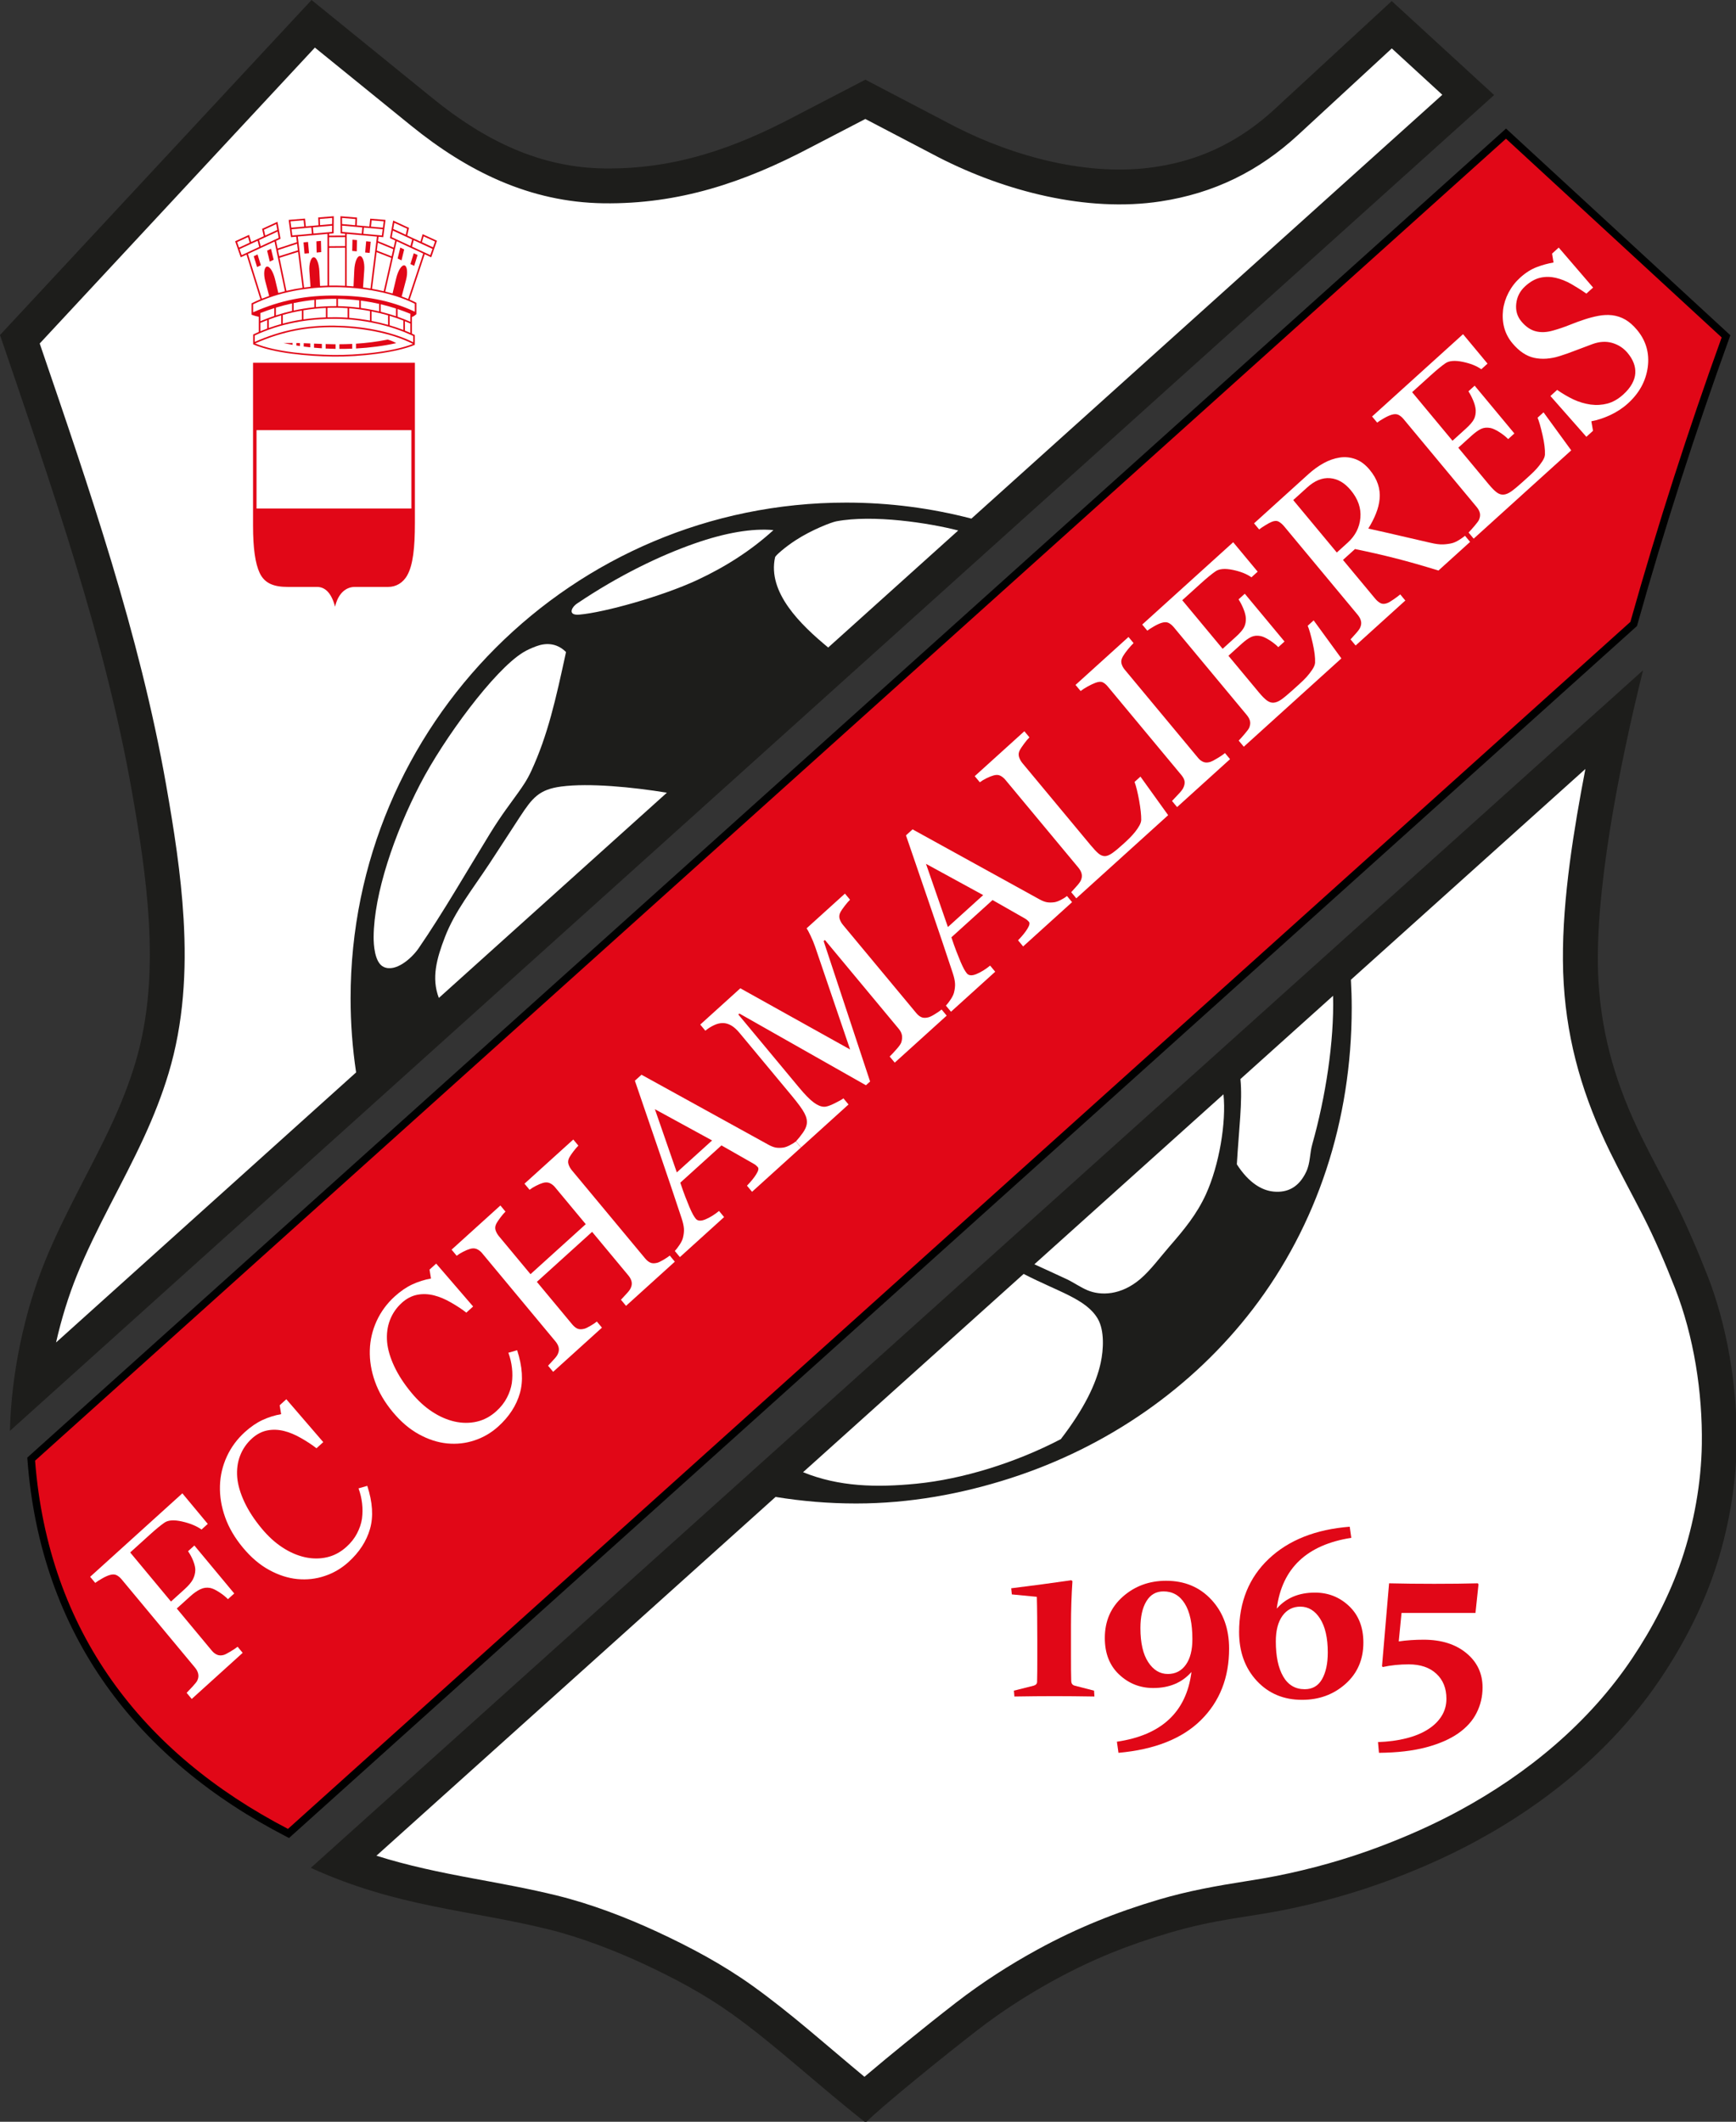 <svg xmlns:inkscape="http://www.inkscape.org/namespaces/inkscape" xmlns:sodipodi="http://sodipodi.sourceforge.net/DTD/sodipodi-0.dtd" xmlns="http://www.w3.org/2000/svg" xmlns:svg="http://www.w3.org/2000/svg" width="531.975" height="650" id="svg106" viewBox="0 0 531.975 650" inkscape:version="1.2 (dc2aeda, 2022-05-15)"><rect x="0" y="0" width="531.975" height="650" fill="#333333" stroke="none"/><defs id="defs110"></defs><g id="g2419" transform="scale(1.147)" style="stroke-width:0.872"><path d="m 83.237,0 32.384,26.279 c 14.037,11.39 28.758,18.476 45.747,18.71 18.688,0.257 34.58,-5.268 50.848,-13.848 l 18.98,-9.861 23.944,12.524 c 15.774,8.057 35.798,13.49 53.557,10.777 7.486,-1.143 19.504,-4.045 31.835,-15.425 L 371.818,0.282 399.176,25.383 2.657,382.165 c 0.322,-15.195 3.901,-31.862 9.298,-45.145 5.353,-13.175 12.546,-25.166 18.081,-37.213 2.393,-5.209 4.464,-10.433 6.071,-15.765 3.761,-12.48 4.397,-25.299 3.646,-38.145 C 39.088,234.54 37.237,222.722 35.227,211.31 28.047,170.546 13.849,130.077 0,89.481 Z" style="fill:#1d1d1b;fill-rule:evenodd;stroke-width:0.872" id="path2"></path><path d="m 84.128,12.71 -73.519,79.033 c 13.203,38.624 26.696,77.702 33.785,117.952 2.075,11.784 3.952,23.704 4.651,35.658 0.818,13.991 0.039,27.885 -4.026,41.374 -1.751,5.81 -3.994,11.454 -6.525,16.965 -5.701,12.409 -12.767,24.161 -17.915,36.831 -2.288,5.632 -4.178,11.76 -5.6,18.032 l 80.162,-72.129 c -0.969,-6.457 -1.475,-13.067 -1.475,-19.794 0,-73.106 59.286,-132.392 132.392,-132.392 11.563,0 22.778,1.487 33.469,4.274 L 385.334,25.316 371.837,12.932 346.846,35.997 C 336.259,45.767 324.295,51.615 310.103,53.783 290.356,56.8 268.481,51.072 250.906,42.094 L 250.826,42.053 231.181,31.778 216.532,39.388 c -17.679,9.321 -35.082,15.186 -55.292,14.908 -19.705,-0.271 -36.402,-8.551 -51.484,-20.789 z m 33.117,253.828 60.925,-54.819 c -9.19,-1.497 -20.777,-2.633 -28.242,-1.645 -5.957,0.788 -7.719,3.069 -11.01,8.072 -2.328,3.538 -5.426,8.38 -8.146,12.495 -4.69,7.096 -9.24,12.743 -11.889,19.609 -2.219,5.751 -3.672,10.961 -1.637,16.288 z m 104.018,-93.593 34.742,-31.26 c -7.903,-2.028 -22.697,-4.299 -32.553,-2.453 -1.383,0.259 -6.588,2.288 -10.761,4.98 -3.045,1.964 -5.524,4.192 -5.618,4.615 -2.087,9.408 6.808,18.029 14.19,24.118 z m -70.044,1.209 c -2.749,12.723 -4.876,22.203 -9.259,31.713 -1.192,2.586 -2.329,4.148 -3.552,5.879 -2.039,2.885 -4.322,5.738 -7.507,10.907 -5.876,9.54 -12.593,21.218 -19.065,30.622 -1.879,2.731 -6.18,6.49 -9.362,4.968 -2.417,-1.156 -2.664,-6.008 -2.653,-7.978 0.071,-11.608 5.617,-27.698 12.41,-40.795 6.381,-12.303 19.772,-30.442 27.48,-35.19 1.107,-0.682 2.224,-1.169 3.488,-1.648 2.416,-0.916 5.431,-1.067 8.019,1.522 z m 55.417,-32.572 c -5.82,5.316 -12.678,9.766 -20.401,13.353 -9.322,4.329 -24.759,8.648 -31.449,9.224 -3.167,0.273 -2.145,-1.933 -0.623,-2.958 11.275,-7.599 22.219,-12.812 31.288,-16 8.415,-2.958 15.566,-4.128 21.185,-3.619 z" style="fill:#ffffff;fill-rule:evenodd;stroke-width:0.872" id="path4"></path><path d="m 83.034,498.882 355.933,-319.865 c -6.395,25.651 -13.302,60.744 -11.909,83.201 0.929,14.964 4.865,27.903 11.422,41.305 2.773,5.668 5.759,11.089 8.655,16.745 3.249,6.345 6.394,13.673 9.013,20.345 5.189,13.222 8.066,29.497 7.825,45.302 -0.171,11.257 -2.322,23.158 -5.912,33.762 -3.449,10.189 -8.53,19.86 -14.26,28.415 -12.117,18.085 -29.32,32.749 -49.474,43.674 -7.14,3.87 -14.78,7.272 -22.533,10.19 -9.484,3.57 -19.284,6.302 -29.166,8.255 -9.803,1.937 -17.977,2.39 -30.445,6.087 -10.679,3.167 -20.191,6.923 -30.42,12.508 -6.999,3.821 -13.98,8.277 -20.597,13.39 -8.314,6.423 -26.034,20.729 -29.886,24.733 -13.427,-10.575 -24.095,-20.707 -35.677,-28.996 -7.232,-5.176 -15.11,-9.436 -23.991,-13.554 -7.361,-3.413 -16.663,-7.002 -25.018,-9.06 -21.36,-5.262 -40.419,-5.9 -63.559,-16.437 z" style="fill:#1d1d1b;fill-rule:evenodd;stroke-width:0.872" id="path6"></path><path d="m 230.952,554.691 c 0.218,-0.184 0.434,-0.368 0.649,-0.551 3.34,-2.838 6.729,-5.623 10.13,-8.385 4.54,-3.686 9.116,-7.35 13.744,-10.926 6.872,-5.309 14.208,-10.033 21.827,-14.193 10.387,-5.672 20.898,-9.901 32.235,-13.262 7.957,-2.359 15.524,-3.691 23.679,-4.978 2.543,-0.401 5.082,-0.817 7.608,-1.316 9.417,-1.861 18.706,-4.453 27.692,-7.835 7.312,-2.752 14.505,-5.938 21.375,-9.662 18.207,-9.869 34.589,-23.375 46.177,-40.671 5.429,-8.103 10.045,-16.968 13.177,-26.218 3.307,-9.768 5.265,-20.6 5.422,-30.919 0.211,-13.843 -2.125,-28.873 -7.183,-41.76 -2.585,-6.587 -5.407,-13.204 -8.633,-19.503 -2.89,-5.644 -5.944,-11.2 -8.731,-16.897 -7.061,-14.432 -11.353,-28.729 -12.351,-44.82 -1.019,-16.416 1.711,-35.131 4.64,-51.293 0.37,-2.042 0.754,-4.083 1.15,-6.122 l -62.645,56.297 c 0.139,2.481 0.216,4.979 0.216,7.495 0,30.27 -9.319,58.172 -26.419,80.475 -16.134,21.042 -38.821,36.823 -64.845,45.191 -13.008,4.183 -26.852,6.726 -41.127,6.726 -7.333,0 -14.524,-0.606 -21.533,-1.753 l -106.635,95.829 c 8.412,2.656 16.901,4.419 25.985,6.101 7.458,1.381 14.897,2.725 22.267,4.541 9.008,2.219 18.299,5.755 26.707,9.654 8.889,4.122 17.51,8.717 25.492,14.429 10.412,7.45 20.024,16.128 29.933,24.327 z m 125.194,-288.729 -24.747,22.239 c 0.596,5.96 -0.416,13.405 -0.962,22.776 3.224,5.018 6.739,6.968 9.753,7.274 3.875,0.394 6.846,-1.228 8.762,-5.236 1.15,-2.406 0.931,-4.891 1.647,-7.426 3.511,-12.422 5.873,-27.353 5.548,-39.627 z m -29.277,26.31 -50.526,45.406 c 2.909,1.351 5.759,2.601 8.73,4.015 1.772,0.844 3.594,2.14 5.488,2.931 3.498,1.46 8.899,1.401 14.087,-3.017 2.743,-2.335 5.346,-5.884 7.731,-8.623 3.977,-4.566 7.362,-8.652 9.815,-14.034 3.517,-7.718 5.458,-19.158 4.674,-26.677 z m -53.385,47.975 -58.933,52.961 c 9.632,3.908 19.619,4.121 30.289,3.071 12.207,-1.201 26.397,-5.541 38.574,-11.906 6.188,-8.043 9.429,-14.722 10.651,-20.365 0.749,-3.46 1.058,-8.613 -0.773,-11.768 -3.081,-5.312 -10.609,-7.226 -19.808,-11.992 z" style="fill:#ffffff;fill-rule:evenodd;stroke-width:0.872" id="path8"></path></g><g id="g2413" transform="scale(1.147)" style="stroke-width:0.872"><g id="g2394" style="stroke-width:0.872"><path style="color:#000000;fill:#000000;fill-rule:evenodd;stroke-width:0.872;-inkscape-stroke:none" d="M 402.359,34.342 7.289,389.309 l 0.037,0.49 c 3.488,46.765 29.294,80.221 69.281,100.793 l 0.613,0.316 360.121,-323.707 0.078,-0.279 c 7.385,-26.253 15.598,-51.742 24.643,-76.75 l 0.227,-0.625 z" id="path1970"></path><path style="color:#000000;fill:#e10717;fill-opacity:1;fill-rule:evenodd;stroke-width:0.872;-inkscape-stroke:none" d="m 402.342,37.045 57.623,53.082 C 451.027,114.887 442.895,140.117 435.58,166.096 L 76.936,488.475 C 37.91,468.195 12.932,435.742 9.371,390.129 Z" id="path1976"></path></g><g id="g674" style="stroke-width:0.872"><path d="m 55.508,407.015 -1.662,1.504 c -1.315,-0.928 -3.041,-1.651 -5.165,-2.136 -2.131,-0.493 -3.708,-0.4 -4.718,0.28 -0.505,0.347 -1.089,0.792 -1.742,1.328 -0.653,0.536 -1.376,1.163 -2.177,1.887 l -5.265,4.764 10.901,13.108 3.603,-3.26 c 1.095,-0.991 1.843,-1.875 2.252,-2.657 0.402,-0.79 0.623,-1.623 0.641,-2.492 0.014,-0.604 -0.151,-1.376 -0.504,-2.309 -0.352,-0.933 -0.827,-1.838 -1.43,-2.722 l 1.685,-1.524 10.653,12.81 -1.685,1.524 c -0.607,-0.634 -1.391,-1.259 -2.366,-1.89 -0.968,-0.623 -1.764,-0.99 -2.378,-1.109 -0.908,-0.168 -1.793,-0.055 -2.635,0.349 -0.842,0.404 -1.742,1.025 -2.686,1.88 l -3.603,3.26 9.354,11.248 c 0.424,0.51 0.887,0.876 1.416,1.098 0.522,0.229 1.129,0.244 1.823,0.043 0.311,-0.089 0.891,-0.394 1.762,-0.906 0.864,-0.521 1.495,-0.94 1.893,-1.273 l 1.358,1.633 -13.612,12.316 -1.358,-1.633 c 0.419,-0.435 0.97,-1.015 1.643,-1.748 0.681,-0.741 1.086,-1.258 1.221,-1.573 0.275,-0.593 0.352,-1.185 0.222,-1.755 -0.116,-0.569 -0.409,-1.129 -0.873,-1.686 L 32.494,421.827 c -0.417,-0.502 -0.873,-0.875 -1.358,-1.123 -0.492,-0.242 -1.093,-0.248 -1.816,-0.035 -0.564,0.166 -1.25,0.471 -2.046,0.93 -0.803,0.451 -1.403,0.843 -1.83,1.174 l -1.358,-1.632 24.633,-22.289 z" style="fill:#ffffff;fill-rule:evenodd;stroke-width:0.872" id="path12"></path><path d="m 93.105,417.205 c -1.873,1.695 -3.991,2.937 -6.345,3.719 -2.355,0.797 -4.794,1.064 -7.325,0.823 -2.509,-0.247 -5.021,-1.056 -7.529,-2.432 -2.515,-1.369 -4.846,-3.36 -7.013,-5.966 -2.167,-2.606 -3.754,-5.31 -4.753,-8.134 -0.999,-2.81 -1.456,-5.602 -1.375,-8.371 0.077,-2.725 0.691,-5.33 1.834,-7.823 1.143,-2.478 2.753,-4.664 4.831,-6.544 1.549,-1.401 3.117,-2.476 4.704,-3.211 1.587,-0.734 3.244,-1.257 4.977,-1.56 l -0.392,-2.382 1.775,-1.606 9.87,11.455 -1.813,1.641 c -1.174,-0.918 -2.554,-1.829 -4.133,-2.725 -1.571,-0.903 -3.064,-1.52 -4.455,-1.871 -1.578,-0.402 -3.103,-0.452 -4.559,-0.166 -1.464,0.293 -2.83,1.006 -4.084,2.141 -1.428,1.292 -2.49,2.831 -3.174,4.605 -0.683,1.773 -0.939,3.71 -0.767,5.811 0.178,2.013 0.818,4.199 1.925,6.566 1.109,2.353 2.643,4.707 4.608,7.069 1.736,2.088 3.572,3.77 5.534,5.047 1.955,1.284 3.947,2.151 5.987,2.615 2.028,0.449 3.994,0.458 5.9,0.026 1.905,-0.431 3.655,-1.367 5.249,-2.809 1.194,-1.08 2.133,-2.274 2.804,-3.569 0.678,-1.302 1.123,-2.613 1.321,-3.919 0.179,-1.345 0.196,-2.694 0.036,-4.063 -0.153,-1.362 -0.469,-2.712 -0.955,-4.046 l 2.34,-0.673 c 1.42,4.382 1.669,8.215 0.724,11.505 -0.944,3.275 -2.855,6.229 -5.748,8.847 z" style="fill:#ffffff;fill-rule:evenodd;stroke-width:0.872" id="path14"></path><path d="m 133.14,380.98 c -1.873,1.695 -3.991,2.937 -6.345,3.719 -2.355,0.797 -4.794,1.064 -7.325,0.823 -2.509,-0.247 -5.021,-1.056 -7.529,-2.432 -2.515,-1.369 -4.846,-3.36 -7.013,-5.966 -2.167,-2.606 -3.754,-5.31 -4.752,-8.134 -0.999,-2.81 -1.456,-5.602 -1.375,-8.371 0.077,-2.725 0.691,-5.33 1.834,-7.823 1.143,-2.478 2.753,-4.664 4.83,-6.544 1.549,-1.401 3.117,-2.476 4.704,-3.211 1.587,-0.734 3.244,-1.257 4.977,-1.56 l -0.392,-2.382 1.775,-1.606 9.87,11.455 -1.813,1.641 c -1.174,-0.918 -2.554,-1.829 -4.133,-2.725 -1.571,-0.903 -3.064,-1.52 -4.455,-1.871 -1.578,-0.402 -3.103,-0.452 -4.559,-0.166 -1.464,0.293 -2.83,1.006 -4.084,2.141 -1.428,1.292 -2.49,2.831 -3.174,4.605 -0.683,1.773 -0.938,3.71 -0.767,5.811 0.178,2.013 0.817,4.199 1.925,6.566 1.109,2.353 2.643,4.707 4.608,7.069 1.736,2.088 3.572,3.77 5.534,5.047 1.955,1.285 3.946,2.151 5.987,2.615 2.028,0.449 3.994,0.458 5.9,0.026 1.905,-0.431 3.655,-1.367 5.249,-2.809 1.193,-1.08 2.133,-2.274 2.804,-3.569 0.678,-1.302 1.123,-2.613 1.321,-3.919 0.179,-1.345 0.195,-2.694 0.036,-4.063 -0.153,-1.362 -0.469,-2.712 -0.955,-4.046 l 2.34,-0.673 c 1.42,4.382 1.669,8.215 0.724,11.505 -0.944,3.275 -2.856,6.229 -5.748,8.847 z" style="fill:#ffffff;fill-rule:evenodd;stroke-width:0.872" id="path16"></path><path d="m 180.291,336.981 -13.038,11.797 -1.358,-1.633 c 0.329,-0.353 0.804,-0.865 1.424,-1.536 0.626,-0.663 1.009,-1.175 1.154,-1.526 0.296,-0.584 0.385,-1.16 0.276,-1.722 -0.109,-0.561 -0.408,-1.144 -0.904,-1.74 l -9.654,-11.609 -14.76,13.355 9.445,11.358 c 0.444,0.534 0.906,0.914 1.379,1.132 0.481,0.212 1.081,0.233 1.815,0.05 0.367,-0.084 0.923,-0.354 1.683,-0.794 0.753,-0.447 1.325,-0.827 1.708,-1.146 l 1.358,1.633 -13.038,11.797 -1.358,-1.633 c 0.329,-0.352 0.803,-0.865 1.423,-1.536 0.626,-0.663 1.009,-1.174 1.154,-1.525 0.288,-0.577 0.378,-1.153 0.276,-1.722 -0.109,-0.561 -0.408,-1.143 -0.904,-1.74 l -19.582,-23.548 c -0.405,-0.487 -0.875,-0.845 -1.403,-1.083 -0.536,-0.23 -1.129,-0.243 -1.793,-0.055 -0.564,0.166 -1.197,0.423 -1.888,0.786 -0.697,0.356 -1.26,0.714 -1.701,1.058 l -1.358,-1.633 13.038,-11.797 1.358,1.633 c -0.403,0.392 -0.85,0.92 -1.349,1.578 -0.492,0.666 -0.847,1.179 -1.05,1.555 -0.349,0.646 -0.427,1.253 -0.248,1.835 0.193,0.582 0.501,1.128 0.919,1.63 l 8.414,10.117 14.76,-13.355 -8.224,-9.89 c -0.405,-0.487 -0.875,-0.845 -1.403,-1.083 -0.536,-0.231 -1.129,-0.244 -1.793,-0.055 -0.564,0.166 -1.197,0.422 -1.888,0.786 -0.697,0.356 -1.26,0.714 -1.701,1.058 l -1.358,-1.632 13.038,-11.797 1.358,1.633 c -0.402,0.391 -0.85,0.92 -1.349,1.578 -0.492,0.665 -0.847,1.179 -1.05,1.555 -0.349,0.646 -0.427,1.253 -0.241,1.827 0.185,0.589 0.494,1.135 0.911,1.637 l 19.563,23.524 c 0.444,0.533 0.905,0.914 1.386,1.125 0.473,0.219 1.073,0.24 1.808,0.057 0.367,-0.084 0.923,-0.354 1.683,-0.794 0.753,-0.448 1.325,-0.827 1.708,-1.146 z" style="fill:#ffffff;fill-rule:evenodd;stroke-width:0.872" id="path18"></path><path d="m 213.996,306.483 -13.076,11.831 -1.358,-1.633 c 1.083,-1.117 1.911,-2.128 2.478,-3.054 0.574,-0.918 0.717,-1.542 0.436,-1.88 -0.118,-0.141 -0.27,-0.292 -0.463,-0.461 -0.2,-0.177 -0.389,-0.309 -0.58,-0.411 l -8.683,-4.95 -10.998,9.952 c 0.472,1.444 0.916,2.678 1.318,3.718 0.402,1.025 0.782,1.975 1.139,2.835 0.359,0.83 0.674,1.495 0.938,1.971 0.278,0.478 0.52,0.849 0.736,1.109 0.509,0.612 1.368,0.674 2.578,0.171 1.21,-0.503 2.423,-1.257 3.638,-2.247 l 1.358,1.633 -11.814,10.69 -1.358,-1.633 c 0.359,-0.38 0.763,-0.897 1.213,-1.565 0.457,-0.661 0.769,-1.287 0.937,-1.866 0.243,-0.949 0.337,-1.791 0.284,-2.54 -0.054,-0.749 -0.253,-1.656 -0.608,-2.737 -1.822,-5.518 -3.902,-11.696 -6.248,-18.529 -2.339,-6.824 -4.427,-12.9 -6.247,-18.241 l 1.768,-1.599 33.877,18.674 c 0.715,0.398 1.369,0.659 1.955,0.775 0.594,0.11 1.273,0.114 2.072,0.009 0.523,-0.088 1.111,-0.304 1.772,-0.654 0.676,-0.35 1.194,-0.681 1.577,-1.001 z m -23.75,-1.88 -15.281,-8.347 5.854,16.877 z" style="fill:#ffffff;fill-rule:evenodd;stroke-width:0.872" id="path20"></path><path d="m 252.921,271.262 -13.876,12.556 -1.358,-1.633 c 0.493,-0.474 1.09,-1.11 1.797,-1.914 0.721,-0.804 1.154,-1.43 1.312,-1.861 0.212,-0.701 0.271,-1.346 0.169,-1.914 -0.102,-0.568 -0.38,-1.142 -0.85,-1.707 l -19.732,-23.728 -0.333,0.301 12.409,37.494 -1.111,1.005 -33.8,-19.156 -0.287,0.26 16.201,19.482 c 1.567,1.884 2.874,3.218 3.917,3.994 1.043,0.776 1.985,1.161 2.806,1.161 0.592,0.028 1.519,-0.274 2.78,-0.907 1.26,-0.618 2.049,-1.07 2.372,-1.335 l 1.358,1.633 -12.675,11.469 -1.358,-1.633 c 0.613,-0.664 1.216,-1.403 1.798,-2.232 0.596,-0.828 0.947,-1.6 1.066,-2.3 0.161,-0.888 -0.032,-1.869 -0.587,-2.935 -0.541,-1.065 -1.684,-2.63 -3.421,-4.718 l -13.883,-16.695 c -0.803,-0.966 -1.568,-1.663 -2.304,-2.07 -0.728,-0.414 -1.457,-0.621 -2.192,-0.63 -0.799,-0.006 -1.613,0.194 -2.441,0.599 -0.834,0.398 -1.583,0.882 -2.259,1.439 l -1.358,-1.633 10.711,-9.692 29.327,16.339 -9.335,-27.414 c -0.347,-1.006 -0.758,-2.01 -1.247,-3.012 -0.475,-1.001 -0.826,-1.646 -1.039,-1.935 l 10.243,-9.268 1.358,1.633 c -0.403,0.392 -0.865,0.934 -1.409,1.633 -0.538,0.706 -0.914,1.24 -1.118,1.617 -0.349,0.646 -0.435,1.26 -0.256,1.841 0.178,0.596 0.486,1.142 0.904,1.644 l 19.562,23.524 c 0.444,0.534 0.905,0.914 1.393,1.118 0.481,0.212 1.088,0.226 1.823,0.043 0.388,-0.09 0.981,-0.365 1.765,-0.854 0.791,-0.481 1.386,-0.896 1.799,-1.243 z" style="fill:#ffffff;fill-rule:evenodd;stroke-width:0.872" id="path22"></path><path d="m 286.422,240.95 -13.076,11.832 -1.358,-1.633 c 1.083,-1.118 1.911,-2.128 2.478,-3.054 0.574,-0.918 0.717,-1.542 0.436,-1.88 -0.118,-0.141 -0.27,-0.292 -0.463,-0.461 -0.2,-0.177 -0.389,-0.309 -0.58,-0.411 l -8.683,-4.95 -10.998,9.952 c 0.472,1.444 0.916,2.678 1.318,3.718 0.402,1.025 0.782,1.975 1.139,2.835 0.359,0.83 0.674,1.495 0.938,1.971 0.278,0.478 0.52,0.849 0.736,1.109 0.509,0.612 1.368,0.674 2.578,0.171 1.21,-0.503 2.423,-1.257 3.638,-2.247 l 1.358,1.633 -11.814,10.69 -1.358,-1.633 c 0.359,-0.38 0.763,-0.897 1.213,-1.566 0.457,-0.661 0.769,-1.287 0.937,-1.866 0.243,-0.95 0.337,-1.791 0.284,-2.54 -0.054,-0.749 -0.253,-1.656 -0.608,-2.737 -1.822,-5.518 -3.902,-11.696 -6.248,-18.529 -2.339,-6.824 -4.427,-12.9 -6.247,-18.241 l 1.767,-1.599 33.877,18.674 c 0.715,0.398 1.369,0.659 1.955,0.775 0.594,0.109 1.273,0.114 2.072,0.009 0.523,-0.088 1.111,-0.304 1.772,-0.654 0.675,-0.35 1.194,-0.681 1.577,-1.001 z m -23.75,-1.88 -15.281,-8.347 5.854,16.877 z" style="fill:#ffffff;fill-rule:evenodd;stroke-width:0.872" id="path24"></path><path d="m 304.686,207.421 7.403,10.303 -24.542,22.207 -1.358,-1.633 c 0.329,-0.353 0.797,-0.873 1.404,-1.559 0.614,-0.679 0.997,-1.205 1.157,-1.57 0.275,-0.593 0.359,-1.177 0.235,-1.739 -0.116,-0.569 -0.422,-1.145 -0.918,-1.741 l -19.432,-23.367 c -0.431,-0.518 -0.899,-0.906 -1.406,-1.149 -0.499,-0.25 -1.107,-0.264 -1.808,-0.057 -0.49,0.127 -1.116,0.377 -1.878,0.75 -0.755,0.381 -1.347,0.737 -1.773,1.068 l -1.358,-1.633 13.257,-11.995 1.358,1.633 c -0.403,0.392 -0.873,0.941 -1.412,1.676 -0.54,0.736 -0.918,1.285 -1.121,1.661 -0.356,0.638 -0.435,1.26 -0.252,1.878 0.191,0.612 0.492,1.164 0.916,1.675 l 18.224,21.915 c 0.842,1.012 1.54,1.756 2.102,2.225 0.562,0.468 1.14,0.702 1.756,0.695 0.568,-0.033 1.225,-0.31 1.962,-0.84 0.744,-0.522 1.713,-1.33 2.922,-2.424 0.551,-0.499 1.111,-1.019 1.674,-1.584 0.563,-0.564 1.07,-1.133 1.528,-1.712 0.435,-0.559 0.807,-1.115 1.114,-1.669 0.294,-0.554 0.449,-1.052 0.451,-1.48 0.017,-1.254 -0.168,-2.956 -0.548,-5.116 -0.394,-2.161 -0.801,-3.829 -1.229,-4.996 z" style="fill:#ffffff;fill-rule:evenodd;stroke-width:0.872" id="path26"></path><path d="m 328.625,202.762 -14.148,12.802 -1.358,-1.633 c 0.374,-0.394 0.909,-0.96 1.612,-1.707 0.71,-0.739 1.16,-1.311 1.365,-1.717 0.321,-0.633 0.447,-1.23 0.387,-1.78 -0.068,-0.544 -0.361,-1.118 -0.87,-1.73 l -19.66,-23.642 c -0.444,-0.534 -0.891,-0.913 -1.358,-1.124 -0.459,-0.218 -1.092,-0.168 -1.905,0.128 -0.596,0.223 -1.291,0.549 -2.1,0.992 -0.803,0.451 -1.433,0.856 -1.889,1.214 l -1.358,-1.633 14.148,-12.802 1.358,1.633 c -0.448,0.432 -0.946,0.98 -1.496,1.655 -0.556,0.668 -0.997,1.301 -1.348,1.881 -0.403,0.694 -0.532,1.334 -0.382,1.913 0.15,0.594 0.444,1.139 0.862,1.641 l 19.641,23.618 c 0.418,0.502 0.895,0.854 1.433,1.055 0.538,0.201 1.169,0.18 1.872,-0.057 0.414,-0.154 1.031,-0.479 1.851,-0.973 0.819,-0.479 1.481,-0.941 1.985,-1.369 z" style="fill:#ffffff;fill-rule:evenodd;stroke-width:0.872" id="path28"></path><path d="m 350.965,165.698 7.399,10.155 -26.068,23.587 -1.358,-1.633 c 0.419,-0.435 0.957,-1.031 1.604,-1.795 0.656,-0.772 1.046,-1.305 1.188,-1.612 0.273,-0.659 0.357,-1.258 0.231,-1.792 -0.118,-0.54 -0.413,-1.085 -0.882,-1.65 l -19.51,-23.461 c -0.417,-0.502 -0.873,-0.875 -1.358,-1.123 -0.492,-0.242 -1.093,-0.248 -1.816,-0.035 -0.564,0.166 -1.25,0.471 -2.046,0.93 -0.803,0.451 -1.403,0.843 -1.83,1.174 l -1.358,-1.632 24.301,-21.988 6.54,7.864 -1.662,1.504 c -1.267,-0.903 -2.934,-1.554 -4.998,-1.983 -2.072,-0.422 -3.609,-0.297 -4.591,0.385 -0.513,0.354 -1.096,0.799 -1.756,1.342 -0.661,0.543 -1.391,1.176 -2.207,1.914 l -4.933,4.463 10.79,12.975 3.543,-3.206 c 1.133,-1.025 1.866,-1.895 2.204,-2.586 0.339,-0.691 0.486,-1.485 0.455,-2.365 -0.047,-0.741 -0.257,-1.583 -0.65,-2.534 -0.394,-0.951 -0.823,-1.786 -1.296,-2.514 l 1.662,-1.504 10.613,12.763 -1.662,1.504 c -0.674,-0.683 -1.479,-1.317 -2.421,-1.909 -0.936,-0.584 -1.704,-0.934 -2.29,-1.05 -0.949,-0.186 -1.797,-0.107 -2.529,0.238 -0.732,0.346 -1.588,0.956 -2.539,1.817 l -3.543,3.206 8.146,9.795 c 0.816,0.981 1.53,1.697 2.128,2.146 0.606,0.442 1.222,0.641 1.849,0.583 0.619,-0.051 1.305,-0.342 2.041,-0.857 0.73,-0.523 1.714,-1.33 2.937,-2.437 0.484,-0.438 1.125,-1.019 1.926,-1.743 0.793,-0.718 1.439,-1.358 1.931,-1.913 0.507,-0.568 0.997,-1.205 1.463,-1.902 0.46,-0.705 0.7,-1.307 0.728,-1.814 0.059,-1.346 -0.151,-3.11 -0.65,-5.271 -0.499,-2.176 -0.937,-3.706 -1.32,-4.596 z" style="fill:#ffffff;fill-rule:evenodd;stroke-width:0.872" id="path30"></path><path d="m 392.756,144.733 -8.453,7.648 c -4.412,-1.358 -8.298,-2.465 -11.663,-3.312 -3.358,-0.854 -6.903,-1.663 -10.635,-2.426 l -3.211,2.905 8.61,10.353 c 0.444,0.534 0.919,0.929 1.417,1.194 0.492,0.257 1.1,0.256 1.813,-0.017 0.356,-0.129 0.901,-0.444 1.638,-0.959 0.743,-0.507 1.348,-0.958 1.822,-1.36 l 1.358,1.633 -13.28,12.016 -1.358,-1.633 c 0.329,-0.353 0.797,-0.872 1.404,-1.559 0.614,-0.679 0.997,-1.205 1.157,-1.57 0.275,-0.593 0.358,-1.177 0.235,-1.739 -0.116,-0.569 -0.422,-1.145 -0.918,-1.741 l -19.621,-23.595 c -0.45,-0.542 -0.917,-0.944 -1.414,-1.224 -0.489,-0.286 -1.098,-0.285 -1.818,-0.005 -0.488,0.194 -1.075,0.505 -1.756,0.929 -0.687,0.415 -1.244,0.796 -1.686,1.14 l -1.358,-1.633 14.495,-13.116 c 1.33,-1.203 2.693,-2.19 4.091,-2.96 1.399,-0.77 2.834,-1.272 4.301,-1.498 1.423,-0.215 2.822,-0.077 4.188,0.42 1.366,0.497 2.638,1.437 3.8,2.834 1.044,1.256 1.782,2.542 2.215,3.842 0.433,1.301 0.581,2.625 0.451,3.98 -0.117,1.261 -0.44,2.558 -0.972,3.878 -0.524,1.327 -1.212,2.665 -2.05,4.014 3.324,0.734 6.096,1.361 8.338,1.892 2.235,0.522 4.964,1.162 8.189,1.889 1.42,0.338 2.563,0.487 3.457,0.448 0.88,-0.04 1.702,-0.15 2.444,-0.34 0.548,-0.152 1.155,-0.426 1.828,-0.843 0.659,-0.417 1.187,-0.785 1.586,-1.118 z M 360.881,130.934 c -1.645,-1.978 -3.488,-3.048 -5.549,-3.219 -2.047,-0.17 -4.079,0.65 -6.066,2.448 l -3.762,3.404 11.645,14.003 2.901,-2.625 c 2.032,-1.839 3.17,-4.051 3.393,-6.633 0.231,-2.588 -0.623,-5.048 -2.562,-7.379 z" style="fill:#ffffff;fill-rule:evenodd;stroke-width:0.872" id="path32"></path><path d="m 412.377,110.129 7.399,10.155 -26.068,23.587 -1.358,-1.633 c 0.419,-0.435 0.957,-1.031 1.604,-1.796 0.655,-0.772 1.046,-1.305 1.188,-1.612 0.273,-0.659 0.357,-1.258 0.231,-1.792 -0.118,-0.54 -0.413,-1.085 -0.882,-1.65 l -19.51,-23.461 c -0.417,-0.502 -0.873,-0.875 -1.358,-1.123 -0.492,-0.242 -1.093,-0.249 -1.816,-0.035 -0.564,0.166 -1.25,0.471 -2.046,0.93 -0.803,0.451 -1.403,0.843 -1.83,1.174 l -1.358,-1.632 24.301,-21.988 6.54,7.865 -1.662,1.504 c -1.267,-0.903 -2.934,-1.554 -4.998,-1.983 -2.072,-0.423 -3.609,-0.297 -4.591,0.385 -0.513,0.354 -1.096,0.799 -1.756,1.342 -0.661,0.543 -1.391,1.176 -2.207,1.914 l -4.933,4.463 10.79,12.975 3.543,-3.206 c 1.133,-1.025 1.866,-1.895 2.204,-2.586 0.339,-0.691 0.486,-1.485 0.455,-2.365 -0.047,-0.741 -0.257,-1.583 -0.65,-2.534 -0.394,-0.951 -0.823,-1.786 -1.296,-2.514 l 1.662,-1.504 10.613,12.763 -1.662,1.504 c -0.674,-0.683 -1.479,-1.317 -2.421,-1.909 -0.936,-0.584 -1.704,-0.934 -2.29,-1.05 -0.949,-0.186 -1.797,-0.107 -2.529,0.238 -0.732,0.346 -1.588,0.956 -2.539,1.817 l -3.543,3.206 8.146,9.795 c 0.816,0.981 1.53,1.697 2.129,2.146 0.606,0.442 1.222,0.641 1.848,0.583 0.619,-0.051 1.305,-0.342 2.041,-0.857 0.73,-0.523 1.714,-1.33 2.937,-2.437 0.484,-0.438 1.125,-1.018 1.926,-1.743 0.793,-0.718 1.439,-1.358 1.931,-1.913 0.507,-0.568 0.997,-1.205 1.463,-1.902 0.46,-0.705 0.7,-1.307 0.728,-1.814 0.059,-1.346 -0.151,-3.11 -0.65,-5.271 -0.499,-2.176 -0.937,-3.706 -1.32,-4.596 z" style="fill:#ffffff;fill-rule:evenodd;stroke-width:0.872" id="path34"></path><path d="m 430.677,84.189 c 1.298,0.16 2.487,0.556 3.568,1.187 1.075,0.624 2.114,1.54 3.119,2.749 2.402,2.888 3.346,6.189 2.859,9.917 -0.501,3.727 -2.27,6.965 -5.307,9.712 -1.405,1.271 -2.992,2.308 -4.769,3.132 -1.776,0.809 -3.442,1.353 -4.997,1.632 l 0.445,2.541 -1.775,1.606 -9.604,-10.897 1.798,-1.627 c 1.519,1.047 2.987,1.905 4.399,2.567 1.425,0.664 2.937,1.112 4.548,1.346 1.521,0.205 3.02,0.114 4.491,-0.267 1.471,-0.396 2.886,-1.209 4.239,-2.432 1.02,-0.923 1.794,-1.871 2.321,-2.829 0.535,-0.965 0.828,-1.918 0.878,-2.844 0.052,-0.941 -0.09,-1.844 -0.432,-2.732 -0.334,-0.895 -0.873,-1.782 -1.611,-2.669 -1.083,-1.303 -2.45,-2.198 -4.1,-2.686 -1.643,-0.48 -3.405,-0.385 -5.293,0.305 -1.292,0.468 -2.753,1.019 -4.397,1.654 -1.637,0.642 -3.094,1.149 -4.346,1.539 -2.467,0.774 -4.743,0.935 -6.841,0.481 -2.091,-0.46 -4.037,-1.767 -5.832,-3.925 -1.031,-1.24 -1.756,-2.62 -2.167,-4.133 -0.397,-1.512 -0.498,-3.098 -0.304,-4.759 0.194,-1.565 0.684,-3.108 1.469,-4.617 0.791,-1.5 1.818,-2.828 3.087,-3.976 1.45,-1.312 2.931,-2.254 4.464,-2.829 1.519,-0.577 3.012,-0.979 4.465,-1.221 l -0.392,-2.382 1.775,-1.606 9.181,10.675 -1.79,1.62 c -1.363,-0.954 -2.718,-1.805 -4.059,-2.573 -1.354,-0.769 -2.738,-1.319 -4.151,-1.649 -1.372,-0.313 -2.737,-0.33 -4.088,-0.029 -1.351,0.301 -2.699,1.052 -4.028,2.256 -1.397,1.264 -2.206,2.808 -2.412,4.645 -0.213,1.83 0.235,3.419 1.358,4.769 1.175,1.413 2.465,2.296 3.869,2.648 1.405,0.352 2.959,0.28 4.671,-0.224 1.523,-0.429 2.966,-0.923 4.334,-1.474 1.362,-0.558 2.72,-1.044 4.06,-1.486 1.217,-0.399 2.449,-0.717 3.682,-0.952 1.248,-0.235 2.447,-0.288 3.613,-0.161 z" style="fill:#ffffff;fill-rule:evenodd;stroke-width:0.872" id="path36"></path></g></g><g id="g680" transform="scale(1.147)" style="stroke-width:0.872"><path d="m 270.323,425.846 -0.167,-1.635 c 5.606,-0.69 10.968,-1.413 16.073,-2.147 l 0.289,0.256 c -0.256,3.826 -0.389,7.753 -0.389,11.768 v 8.02 c 0,1.424 0.011,2.725 0.011,3.871 0.011,1.157 0.034,2.169 0.056,3.07 0.044,0.623 0.345,1.012 0.912,1.168 l 5.184,1.335 0.1,1.568 c -4.027,-0.067 -7.586,-0.1 -10.69,-0.1 -3.137,0 -6.696,0.033 -10.69,0.1 l -0.133,-1.568 5.306,-1.335 c 0.59,-0.178 0.89,-0.523 0.89,-1.046 0.022,-0.89 0.033,-1.813 0.044,-2.781 0.011,-0.968 0.011,-1.991 0.011,-3.081 v -5.217 c 0,-2.191 -0.011,-4.249 -0.033,-6.173 -0.011,-1.924 -0.045,-3.726 -0.089,-5.428 z" style="fill:#e10717;fill-rule:evenodd;stroke-width:0.872" id="path39"></path><path d="m 298.395,465.187 c 11.902,-1.735 18.543,-7.92 19.911,-18.543 l -0.034,-0.034 c -2.503,2.825 -5.884,4.238 -10.167,4.238 -3.526,0 -6.563,-1.201 -9.11,-3.604 -2.558,-2.403 -3.826,-5.651 -3.826,-9.755 0,-4.516 1.602,-8.198 4.805,-11.034 3.204,-2.837 7.064,-4.249 11.58,-4.249 4.939,0 8.977,1.691 12.114,5.083 3.137,3.393 4.705,7.731 4.705,13.037 0,7.753 -2.503,14.116 -7.508,19.077 -5.006,4.961 -12.358,7.886 -22.047,8.754 z m 6.285,-30.334 c 0,3.927 0.69,6.952 2.069,9.066 1.379,2.125 3.137,3.181 5.261,3.181 2.025,0 3.626,-0.823 4.794,-2.458 1.179,-1.646 1.758,-3.915 1.758,-6.83 0,-4.171 -0.679,-7.342 -2.036,-9.511 -1.357,-2.18 -3.248,-3.259 -5.684,-3.259 -1.98,0 -3.504,0.868 -4.561,2.625 -1.068,1.746 -1.602,4.138 -1.602,7.186 z" style="fill:#e10717;fill-rule:evenodd;stroke-width:0.872" id="path41"></path><path d="m 361.02,410.737 c -11.858,1.846 -18.498,8.12 -19.911,18.832 l 0.033,0.033 c 2.481,-2.825 5.873,-4.238 10.167,-4.238 3.548,0 6.585,1.201 9.132,3.615 2.536,2.414 3.804,5.662 3.804,9.744 0,4.516 -1.591,8.198 -4.783,11.034 -3.192,2.837 -7.064,4.249 -11.602,4.249 -4.939,0 -8.966,-1.702 -12.114,-5.095 -3.137,-3.404 -4.705,-7.742 -4.705,-13.025 0,-8.031 2.647,-14.55 7.953,-19.555 5.295,-4.994 12.503,-7.853 21.602,-8.565 z m -6.285,30.623 c 0,-3.882 -0.689,-6.896 -2.058,-9.043 -1.368,-2.136 -3.126,-3.204 -5.273,-3.204 -2.002,0 -3.593,0.823 -4.783,2.458 -1.179,1.647 -1.769,3.916 -1.769,6.83 0,3.971 0.656,7.097 1.969,9.366 1.313,2.269 3.237,3.404 5.751,3.404 2.069,0 3.604,-0.89 4.627,-2.681 1.023,-1.802 1.535,-4.171 1.535,-7.13 z" style="fill:#e10717;fill-rule:evenodd;stroke-width:0.872" id="path43"></path><path d="m 368.409,468.157 -0.256,-2.87 c 2.759,-0.089 5.262,-0.423 7.531,-1.001 2.258,-0.567 4.183,-1.357 5.762,-2.358 1.591,-1.001 2.814,-2.191 3.682,-3.571 0.868,-1.379 1.302,-2.925 1.302,-4.638 0,-2.803 -0.901,-5.039 -2.703,-6.697 -1.802,-1.669 -4.26,-2.492 -7.364,-2.492 -2.458,0 -4.772,0.234 -6.941,0.712 l -0.2,-0.223 1.891,-22.136 c 3.76,0.089 7.786,0.134 12.058,0.134 4.46,0 8.331,-0.044 11.635,-0.134 l 0.2,0.267 -0.812,7.653 h -19.755 l -0.745,7.598 c 2.125,-0.311 4.338,-0.456 6.641,-0.456 4.716,0 8.52,1.19 11.413,3.571 2.892,2.38 4.338,5.439 4.338,9.199 0,2.414 -0.534,4.672 -1.591,6.763 -1.046,2.103 -2.692,3.927 -4.928,5.495 -2.247,1.557 -5.106,2.803 -8.587,3.726 -3.493,0.923 -7.675,1.413 -12.57,1.457 z" style="fill:#e10717;fill-rule:evenodd;stroke-width:0.872" id="path45"></path></g><g id="g659" transform="scale(1.147)" style="stroke-width:0.872"><g id="g611" style="stroke-width:0.872"><path d="m 74.166,66.374 5.148,-1.691 -0.182,-1.466 -1.398,0.125 -0.273,-2.069 h -3e-4 l -0.335,-2.539 4.362,-0.356 0.221,2.09 3.384,-0.303 -0.081,-2.076 4.163,-0.34 -0.048,4.577 -1.212,0.108 6e-4,0.499 4.294,-0.028 2e-4,-0.47 -1.212,-0.108 -0.022,-2.098 -0.026,-2.479 4.439,0.363 -0.081,2.079 3.382,0.303 0.221,-2.094 4.086,0.334 -0.608,4.608 -1.259,-0.112 -0.146,1.172 4.175,1.732 0.428,-1.888 -1.405,-0.654 0.851,-4.685 4.227,1.947 -0.463,2.039 3.533,1.63 0.586,-1.985 3.827,1.763 -1.535,4.418 -1.749,-0.814 -4.013,12.114 c 0.619,0.268 1.219,0.551 1.796,0.85 v 3.051 c -0.366,0.304 -0.742,0.595 -1.189,0.747 v 4.44 c 0.259,0.12 0.514,0.242 0.766,0.366 v 2.628 c -4.903,2.102 -14.791,3.227 -21.732,3.138 -7.044,-0.09 -16.199,-0.959 -21.452,-3.279 v -2.628 c 0.499,-0.236 0.999,-0.463 1.501,-0.679 v -4.046 c -0.552,-0.095 -1.193,-0.276 -1.924,-0.546 v -3.051 c 0.779,-0.385 1.566,-0.743 2.363,-1.076 l -3.721,-11.932 -1.542,0.717 -0.837,-2.409 -0.65,-1.872 3.712,-1.71 0.564,1.91 3.37,-1.555 -0.445,-1.962 4.097,-1.887 0.824,4.54 -1.203,0.559 z" style="fill:#e10717;fill-rule:evenodd;stroke-width:0.872" id="path48"></path><path d="m 67.632,81.275 v 2.132 c 7.277,-3.236 14.298,-4.576 22.29,-4.471 7.444,0.098 14.143,1.151 20.894,4.314 V 81.129 C 104.732,78.055 96.519,76.746 89.775,76.69 82.173,76.627 74.505,77.935 67.632,81.275 Z" style="fill:#ffffff;fill-rule:evenodd;stroke-width:0.872" id="path52"></path><path d="m 68.055,89.601 v 1.708 c 6.985,-3.064 13.649,-4.432 21.302,-4.334 6.762,0.087 14.891,1.351 21.036,4.431 V 89.738 C 104.294,86.785 96.53,85.208 89.775,85.152 82.202,85.09 74.936,86.388 68.055,89.601 Z" style="fill:#ffffff;fill-rule:evenodd;stroke-width:0.872" id="path54"></path><path d="m 68.159,91.725 c 5.673,2.365 14.831,3.013 20.93,3.09 5.888,0.075 15.726,-0.739 21.236,-2.969 -6.061,-3.075 -14.217,-4.362 -20.974,-4.449 -6.888,-0.088 -13.492,0.938 -21.192,4.328 z m 35.443,-1.032 c 1.013,0.326 1.488,0.534 2.267,0.953 -3.442,0.764 -7.088,1.231 -10.76,1.43 v -1.278 c 2.778,-0.174 5.596,-0.517 8.493,-1.104 z m -9.499,2.43 c -1.146,0.047 -2.294,0.068 -3.437,0.063 v -1.243 c 1.141,-0.006 2.286,-0.034 3.437,-0.09 z m -4.443,0.053 C 88.769,93.162 87.881,93.132 86.999,93.087 v -1.195 c 0.659,0.02 1.318,0.036 1.978,0.045 0.228,0.003 0.455,0.005 0.683,0.007 z m -3.667,-0.147 c -0.704,-0.045 -1.404,-0.1 -2.098,-0.163 v -1.092 c 0.7,0.029 1.399,0.058 2.098,0.084 z m -3.103,-0.263 c -0.587,-0.062 -1.169,-0.131 -1.745,-0.206 v -0.893 c 0.583,0.02 1.164,0.042 1.745,0.066 z m -2.75,-0.345 c -0.325,-0.047 -0.648,-0.097 -0.969,-0.148 v -0.659 c 0.324,0.006 0.646,0.013 0.969,0.022 z m -1.974,-0.318 c -0.829,-0.146 -1.641,-0.307 -2.435,-0.481 0.815,-0.021 1.626,-0.027 2.435,-0.021 z" style="fill:#ffffff;fill-rule:evenodd;stroke-width:0.872" id="path56"></path><path d="m 69.556,83.618 v 2.171 c 1.23,-0.522 2.475,-0.993 3.731,-1.413 V 82.297 c -1.239,0.388 -2.484,0.828 -3.731,1.321 z m 4.154,0.619 C 75.134,83.775 76.573,83.379 78.025,83.047 v -2.005 c -1.423,0.309 -2.864,0.682 -4.314,1.124 z m 4.737,-1.285 c 1.825,-0.4 3.67,-0.699 5.53,-0.896 v -1.963 c -1.801,0.184 -3.65,0.466 -5.53,0.859 z m 5.953,-0.94 c 1.81,-0.177 3.634,-0.259 5.468,-0.245 v -1.943 c -1.755,-0.022 -3.584,0.049 -5.468,0.227 z m 5.891,-0.241 c 1.869,0.03 3.779,0.175 5.686,0.425 v -1.959 c -1.897,-0.235 -3.798,-0.369 -5.686,-0.407 z m 6.109,0.483 c 1.645,0.229 3.285,0.536 4.891,0.915 v -2.004 c -1.621,-0.368 -3.255,-0.658 -4.891,-0.874 z m 5.315,1.017 c 1.393,0.341 2.759,0.737 4.08,1.183 v -2.053 c -1.347,-0.436 -2.708,-0.814 -4.08,-1.137 z m 4.503,1.327 c 1.18,0.411 2.32,0.863 3.409,1.353 v -2.136 c -1.122,-0.468 -2.26,-0.893 -3.409,-1.276 z m -36.661,1.65 v 2.224 c 0.607,-0.255 1.217,-0.495 1.83,-0.722 v -2.245 c -0.614,0.235 -1.224,0.482 -1.83,0.742 z m 2.253,1.349 c 1.098,-0.394 2.204,-0.743 3.317,-1.051 V 84.243 c -1.116,0.329 -2.222,0.697 -3.317,1.105 z m 3.74,-1.165 c 1.68,-0.447 3.378,-0.8 5.093,-1.066 v -2.415 c -1.717,0.301 -3.416,0.69 -5.093,1.168 z M 81.066,85.303 c 1.976,-0.289 3.976,-0.464 5.998,-0.537 V 82.245 c -2.018,0.094 -4.019,0.305 -5.998,0.635 z m 6.421,-0.551 c 0.76,-0.022 1.524,-0.029 2.291,-0.023 1.015,0.008 2.045,0.051 3.083,0.126 v -2.547 c -0.995,-0.07 -1.979,-0.109 -2.945,-0.117 -0.812,-0.007 -1.622,0.006 -2.429,0.037 z m 5.797,0.135 c 1.847,0.149 3.716,0.4 5.561,0.745 V 83.08 c -1.857,-0.349 -3.726,-0.597 -5.561,-0.741 z m 5.984,0.826 c 1.494,0.291 2.971,0.644 4.408,1.054 v -2.539 c -1.445,-0.419 -2.922,-0.775 -4.408,-1.067 z m 4.831,1.177 c 1.259,0.371 2.485,0.787 3.66,1.244 v -2.513 c -1.185,-0.47 -2.41,-0.892 -3.66,-1.267 z m 4.083,1.411 c 0.491,0.197 0.973,0.401 1.445,0.613 v -2.499 c -0.474,-0.216 -0.956,-0.424 -1.445,-0.625 z" style="fill:#ffffff;fill-rule:evenodd;stroke-width:0.872" id="path58"></path><path d="m 97.067,62.442 4.952,0.442 0.218,-1.649 -5.019,-0.449 z" style="fill:#ffffff;fill-rule:evenodd;stroke-width:0.872" id="path60"></path><path d="m 91.396,60.265 0.018,1.673 5.232,0.467 0.151,-1.656 z" style="fill:#ffffff;fill-rule:evenodd;stroke-width:0.872" id="path62"></path><path d="m 94.947,58.5 -3.572,-0.292 0.017,1.633 3.491,0.312 z" style="fill:#ffffff;fill-rule:evenodd;stroke-width:0.872" id="path64"></path><path d="m 102.517,59.119 -3.232,-0.264 -0.177,1.676 3.184,0.285 z" style="fill:#ffffff;fill-rule:evenodd;stroke-width:0.872" id="path66"></path><path d="m 88.727,59.839 0.017,-1.632 -3.296,0.269 0.064,1.65 z" style="fill:#ffffff;fill-rule:evenodd;stroke-width:0.872" id="path68"></path><path d="m 83.597,60.723 0.151,1.657 4.957,-0.442 0.018,-1.674 z" style="fill:#ffffff;fill-rule:evenodd;stroke-width:0.872" id="path70"></path><path d="m 77.882,61.234 0.218,1.65 5.227,-0.466 -0.151,-1.657 z" style="fill:#ffffff;fill-rule:evenodd;stroke-width:0.872" id="path72"></path><path d="m 77.602,59.119 0.224,1.696 3.459,-0.309 -0.177,-1.673 z" style="fill:#ffffff;fill-rule:evenodd;stroke-width:0.872" id="path74"></path><path d="m 74.084,61.415 -0.285,-1.567 -3.289,1.516 0.349,1.54 z" style="fill:#ffffff;fill-rule:evenodd;stroke-width:0.872" id="path76"></path><path d="m 69.219,64.126 0.431,1.643 4.818,-2.241 -0.305,-1.683 z" style="fill:#ffffff;fill-rule:evenodd;stroke-width:0.872" id="path78"></path><path d="m 63.998,66.535 0.557,1.604 4.705,-2.189 -0.432,-1.645 z" style="fill:#ffffff;fill-rule:evenodd;stroke-width:0.872" id="path80"></path><path d="m 63.347,64.663 0.511,1.47 2.851,-1.316 -0.443,-1.5 z" style="fill:#ffffff;fill-rule:evenodd;stroke-width:0.872" id="path82"></path><path d="m 105.053,61.149 0.296,-1.63 3.419,1.576 -0.363,1.601 z" style="fill:#ffffff;fill-rule:evenodd;stroke-width:0.872" id="path84"></path><path d="m 110.112,63.967 -0.449,1.709 -5.009,-2.33 0.318,-1.75 z" style="fill:#ffffff;fill-rule:evenodd;stroke-width:0.872" id="path86"></path><path d="m 115.539,66.472 -0.579,1.668 -4.891,-2.275 0.449,-1.71 z" style="fill:#ffffff;fill-rule:evenodd;stroke-width:0.872" id="path88"></path><path d="m 116.215,64.526 -0.531,1.529 -2.964,-1.368 0.461,-1.559 z" style="fill:#ffffff;fill-rule:evenodd;stroke-width:0.872" id="path90"></path><path d="m 98.98,77.072 1.725,-13.88 -8.075,-0.72 -0.013,13.891 c 0.606,0.035 1.218,0.08 1.832,0.134 l 0.205,-4.359 c 0.097,-2.054 0.743,-3.751 1.507,-3.751 0.764,0 1.294,1.761 1.157,3.711 l -0.327,4.678 c 0.664,0.087 1.328,0.186 1.989,0.296 z m -1.156,-12.63 1.207,0.116 -0.267,2.996 -1.207,-0.116 z m -3.659,-0.423 1.214,0.116 -0.07,2.995 -1.214,-0.116 z" style="fill:#ffffff;fill-rule:evenodd;stroke-width:0.872" id="path93"></path><path d="m 82.953,76.593 -0.292,-4.172 c -0.137,-1.95 0.394,-3.711 1.157,-3.711 0.764,0 1.41,1.698 1.507,3.751 l 0.184,3.917 c 0.663,-0.041 1.327,-0.07 1.991,-0.089 l -0.012,-13.818 -7.936,0.708 1.693,13.624 c 0.568,-0.079 1.137,-0.149 1.707,-0.209 z m -0.657,-11.969 -1.207,0.116 0.267,2.996 1.207,-0.116 z m 3.448,-0.282 -1.214,0.116 0.071,2.995 1.214,-0.116 z" style="fill:#ffffff;fill-rule:evenodd;stroke-width:0.872" id="path95"></path><path d="M 71.91,79.036 70.862,75.067 c -0.499,-1.89 -0.307,-3.719 0.443,-3.862 0.75,-0.143 1.703,1.404 2.182,3.404 l 0.874,3.645 c 0.584,-0.168 1.17,-0.325 1.759,-0.47 l -2.774,-13.266 -7.108,3.306 3.727,11.95 c 0.643,-0.262 1.292,-0.507 1.946,-0.737 z m -3.106,-11.075 -1.015,0.475 0.893,2.893 1.015,-0.475 z m 3.595,-1.518 -1.035,0.507 0.712,2.922 1.035,-0.507 z" style="fill:#ffffff;fill-rule:evenodd;stroke-width:0.872" id="path97"></path><path d="m 109.053,79.854 4.018,-12.127 -7.093,-3.299 -3.052,13.448 c 0.658,0.161 1.308,0.334 1.949,0.519 l 0.985,-4.111 c 0.479,-1.999 1.431,-3.546 2.182,-3.404 0.75,0.143 0.941,1.972 0.443,3.862 l -1.171,4.438 c 0.594,0.212 1.175,0.437 1.741,0.674 z m 1.488,-12.217 1.015,0.475 -0.893,2.893 -1.015,-0.475 z m -3.595,-1.518 1.035,0.507 -0.712,2.922 -1.035,-0.507 z" style="fill:#ffffff;fill-rule:evenodd;stroke-width:0.872" id="path99"></path><path d="m 74.596,68.428 4.988,-1.573 -0.217,-1.743 -5.114,1.68 z m 13.319,-2.662 4.289,-0.034 0.002,-2.405 -4.293,0.028 z m 12.754,1.147 3.959,1.549 0.433,-1.909 -4.134,-1.715 z m 3.864,1.966 -3.918,-1.533 -1.217,9.796 c 1.048,0.182 2.091,0.394 3.116,0.635 z m -12.329,-2.724 -4.288,0.034 0.009,10.09 c 0.618,-0.013 1.236,-0.017 1.853,-0.012 0.792,0.007 1.6,0.03 2.417,0.072 z m -12.567,1.126 -4.954,1.563 1.849,8.84 c 1.42,-0.337 2.854,-0.609 4.296,-0.821 z" style="fill:#ffffff;fill-rule:evenodd;stroke-width:0.872" id="path102"></path></g><g id="g627" style="stroke-width:0.872"><path style="fill:#e10717;fill-rule:evenodd;stroke-width:0.872" d="m 67.604,96.894 h 43.242 v 42.819 c 0,6.589 -0.506,11.16 -2.019,13.897 -1.177,2.128 -3.078,3.149 -5.105,3.149 h -8.914 c -2.387,0 -4.456,1.702 -5.294,5.279 -0.947,-3.593 -2.597,-5.279 -4.827,-5.279 h -7.815 c -3.58,0 -6.155,-0.853 -7.505,-3.751 -1.155,-2.478 -1.764,-6.454 -1.764,-12.671 z" id="path50"></path><path style="fill:#ffffff;fill-rule:evenodd;stroke-width:0.872" d="m 68.537,114.889 h 41.374 v 20.932 H 68.537 Z" id="path615"></path></g></g></svg>